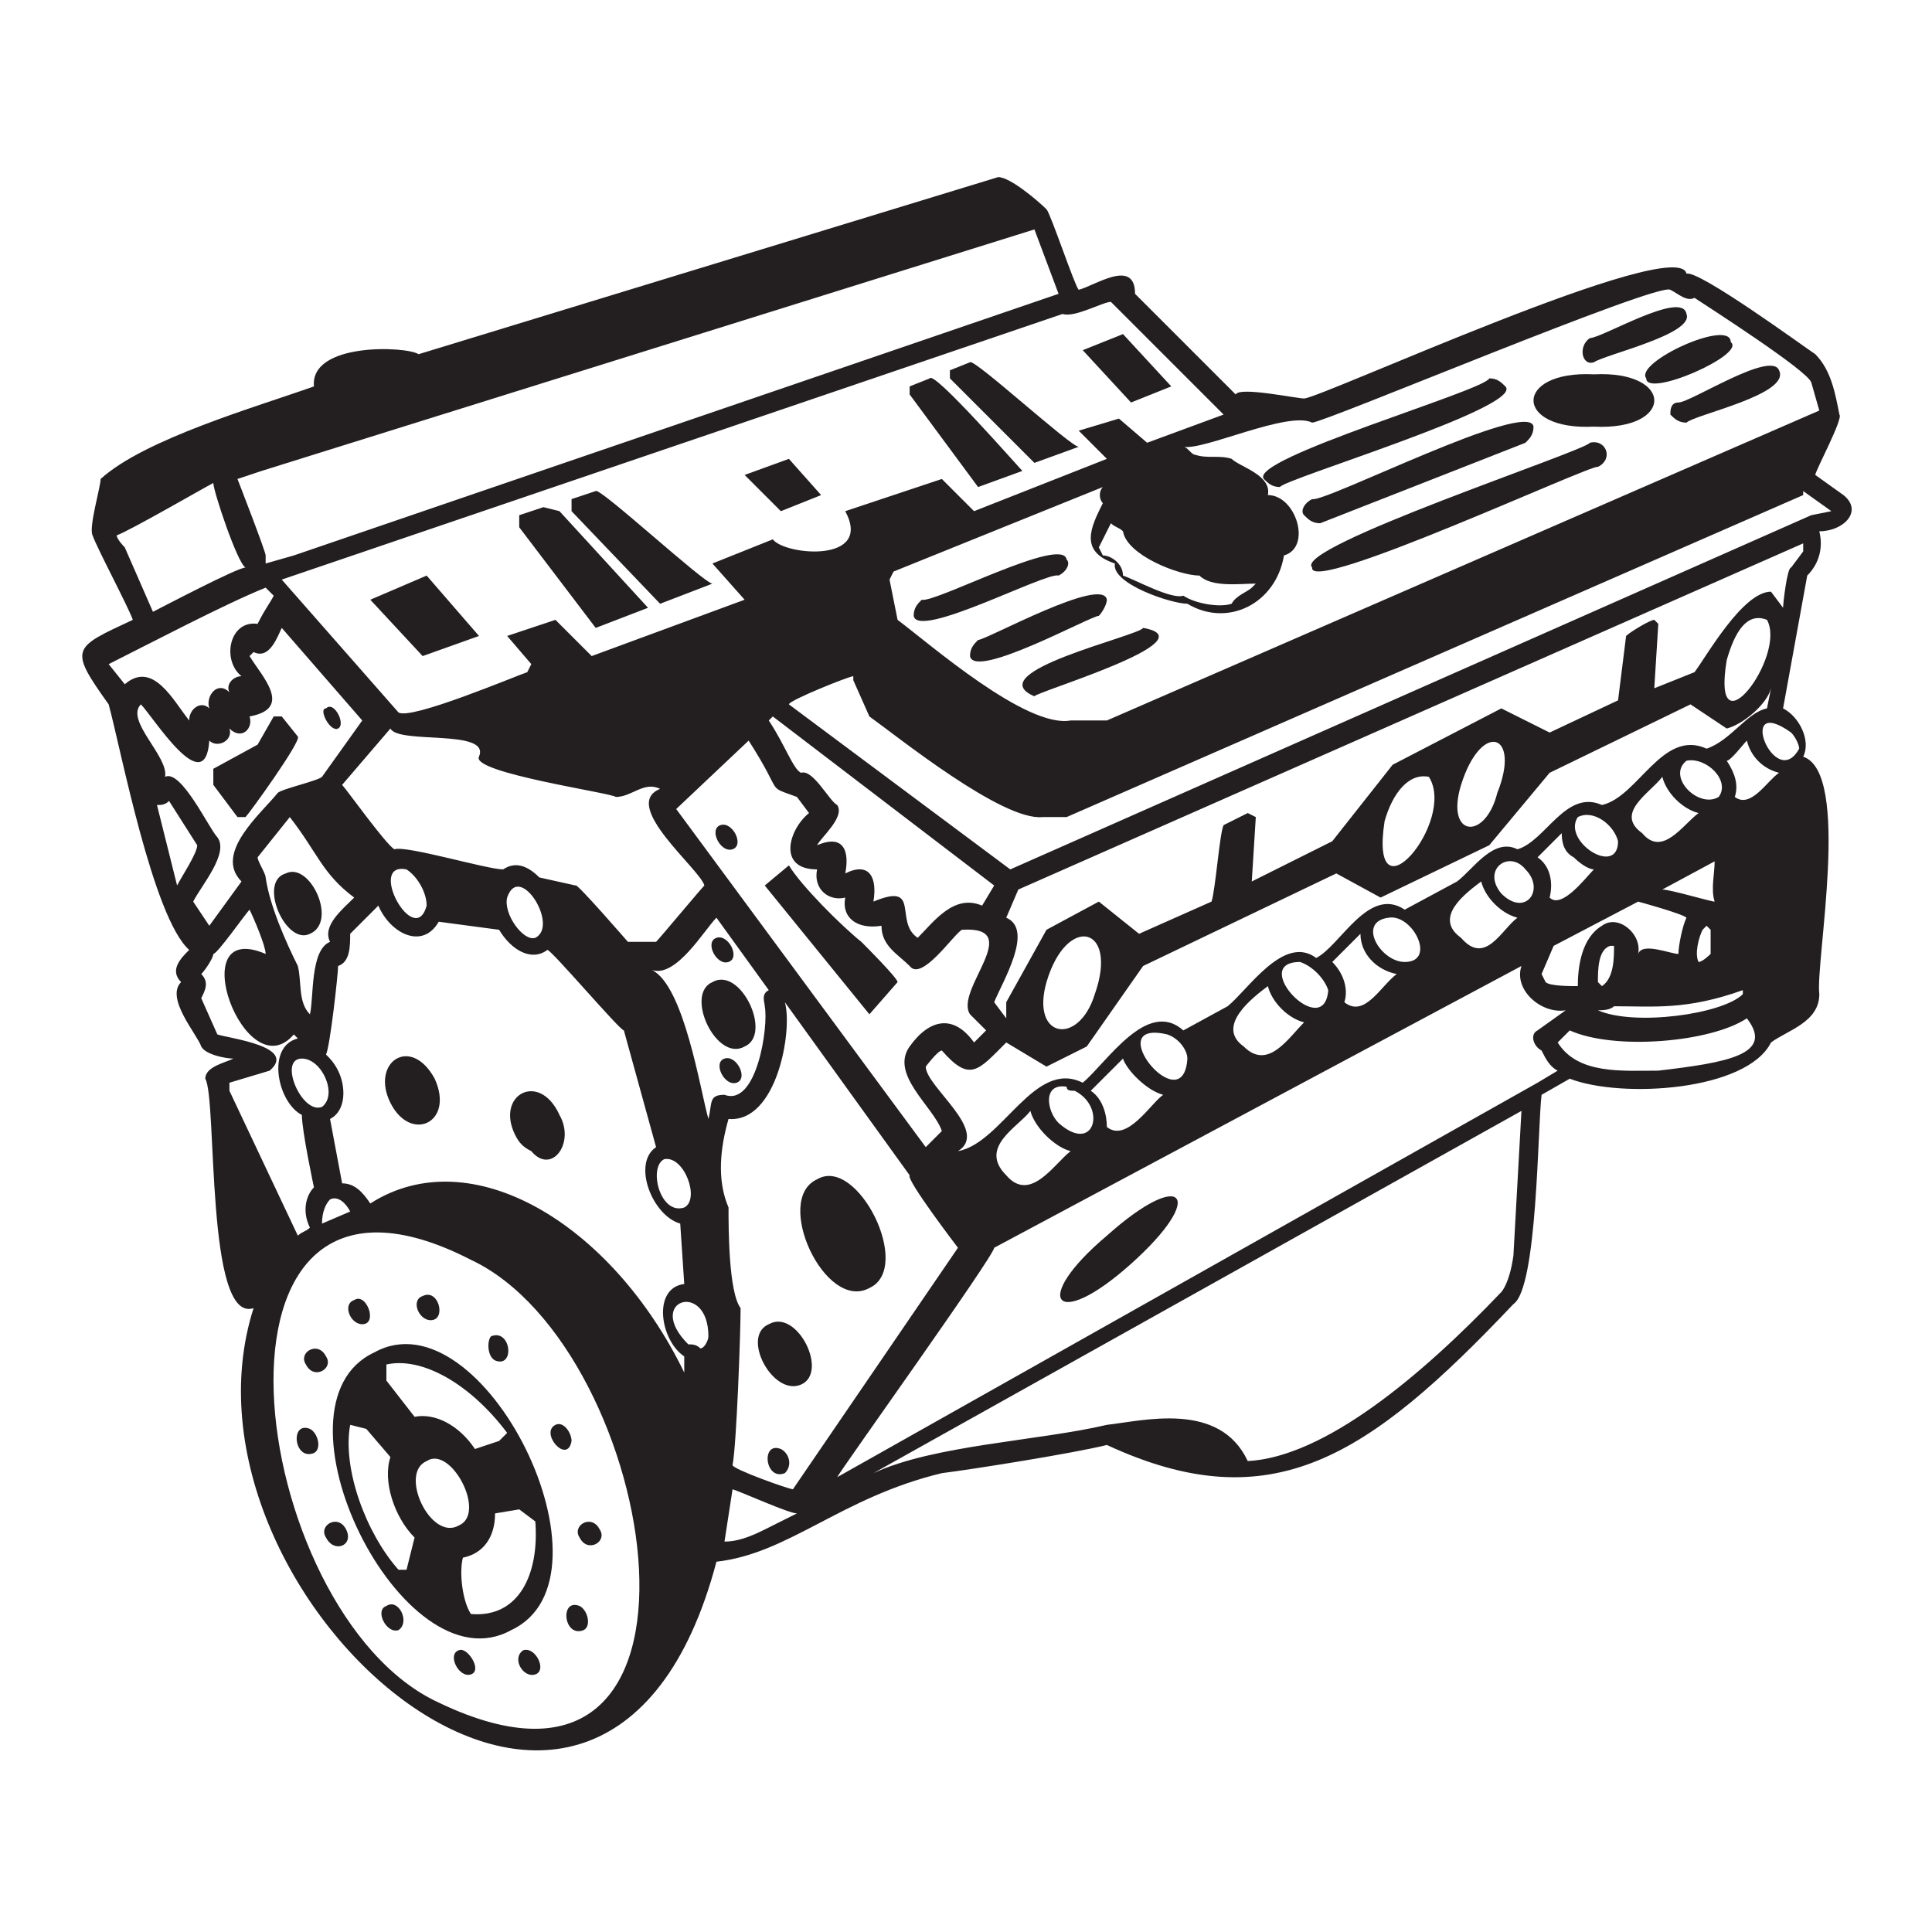 <?xml version="1.0" encoding="utf-8"?>
<!-- Generator: Adobe Illustrator 27.4.1, SVG Export Plug-In . SVG Version: 6.00 Build 0)  -->
<svg version="1.1" id="Layer_1" xmlns="http://www.w3.org/2000/svg" xmlns:xlink="http://www.w3.org/1999/xlink" x="0px" y="0px"
	 viewBox="0 0 48 48" style="enable-background:new 0 0 48 48;" xml:space="preserve">
<style type="text/css">
	.st0{fill:#231F20;}
</style>
<g>
	<path class="st0" d="M21.4,23.4c-0.5-0.4-1.5-1.4-1.8-1.9L19,22l2.6,3.2l0.7-0.8C22.3,24.3,21.5,23.5,21.4,23.4z"/>
	<path class="st0" d="M6.1,20.3c0.1-0.1,1.4-1.9,1.3-2L7,17.8H6.8l-0.4,0.7l-1.1,0.6v0.4l0.6,0.8L6.1,20.3z"/>
	<path class="st0" d="M23.1,9.4l-0.5,0.2v0.2l1.7,2.3l1.1-0.4C25.3,11.6,23.2,9.2,23.1,9.4z"/>
	<path class="st0" d="M24.1,9l-0.5,0.2v0.2l2.1,2.1l1.1-0.4C26.6,11.1,24.2,8.9,24.1,9z"/>
	<polygon class="st0" points="13.5,12.6 12.9,12.8 12.9,13.1 14.8,15.6 16.1,15.1 13.9,12.7 	"/>
	<path class="st0" d="M14.8,12.2l-0.6,0.2v0.3l2.2,2.3l1.3-0.5C17.5,14.5,14.9,12.1,14.8,12.2z"/>
	<polygon class="st0" points="9.2,14.9 10.5,16.3 11.9,15.8 10.6,14.3 	"/>
	<polygon class="st0" points="29.1,9.6 27.9,8.3 26.9,8.7 28.1,10 	"/>
	<polygon class="st0" points="18.5,11.8 19.4,12.7 20.4,12.3 19.6,11.4 	"/>
	<path class="st0" d="M28.4,15.6c-0.1,0.2-4.1,1.1-2.7,1.7C25.7,17.2,30.1,15.9,28.4,15.6z"/>
	<path class="st0" d="M27.5,14.9c-0.1-0.6-3,1-3.2,1c-0.1,0.1-0.2,0.2-0.2,0.4c0.1,0.6,3-1,3.2-1C27.4,15.2,27.5,15,27.5,14.9z"/>
	<path class="st0" d="M26.5,13.9c-0.1-0.6-3.3,1.1-3.6,1c-0.1,0.1-0.2,0.2-0.2,0.4c0.1,0.6,3.3-1.1,3.6-1
		C26.5,14.2,26.6,14,26.5,13.9z"/>
	<path class="st0" d="M41.5,10.3c0.1,0.1,0.2,0.2,0.4,0.2c0.2-0.2,2.6-0.7,2.3-1.3C44,8.7,42,10,41.7,10
		C41.5,10,41.5,10.2,41.5,10.3z"/>
	<path class="st0" d="M39.5,11c-0.1,0.2-7.4,2.6-6.9,3.1c-0.1,0.7,7-2.6,7.1-2.5C40.1,11.4,39.9,10.9,39.5,11z"/>
	<path class="st0" d="M40.9,9.4c0,0.5,2.5-0.6,2.1-0.9C43,7.9,40.6,9,40.9,9.4z"/>
	<path class="st0" d="M32.4,12.8c0.1,0.1,0.2,0.2,0.4,0.2c0,0,5.1-2,5.1-2c0.1-0.1,0.2-0.2,0.2-0.4c-0.1-0.7-5.2,1.9-5.5,1.8
		C32.4,12.5,32.3,12.7,32.4,12.8z"/>
	<path class="st0" d="M39.6,9c0.3-0.2,2.5-0.7,2.3-1.2c-0.1-0.6-2.1,0.6-2.4,0.6C39.2,8.6,39.3,9.1,39.6,9z"/>
	<path class="st0" d="M31.4,11.9c0.1,0.1,0.2,0.2,0.4,0.2c0.1-0.2,6.1-2,5.6-2.5c-0.1-0.1-0.2-0.2-0.4-0.2
		C36.9,9.7,31,11.4,31.4,11.9z"/>
	<path class="st0" d="M39.6,10.6c2,0.1,2-1.4,0-1.3C37.6,9.2,37.6,10.7,39.6,10.6z"/>
	<path class="st0" d="M45.8,12.3c0,0-0.7-0.5-0.7-0.5c0-0.1,0.7-1.4,0.6-1.5c-0.1-0.5-0.2-1.1-0.6-1.5c-0.3-0.2-2.9-2.1-3.2-2
		c-0.2-1-9.1,3.1-9.5,3.1c-0.2,0-1.6-0.3-1.7-0.1l-2.5-2.5c0-0.9-1-0.2-1.4-0.1c-0.1-0.1-0.7-1.9-0.8-2c-0.2-0.2-0.9-0.8-1.2-0.8
		c0,0-14.4,4.4-14.4,4.4c-0.3-0.2-2.7-0.3-2.6,0.8c-1.4,0.5-4.2,1.3-5.3,2.3c0,0.2-0.3,1.2-0.2,1.4c0.1,0.3,0.9,1.8,1,2.1
		c-1.5,0.7-1.6,0.7-0.6,2.1c0.3,1.1,1.1,5.3,2,6.1c-0.2,0.2-0.5,0.5-0.2,0.8C4.1,24.8,4.9,25.7,5,26c0.1,0.2,0.6,0.3,0.8,0.3
		c-0.2,0.1-0.7,0.2-0.7,0.5c0.3,0.5,0,6.1,1.2,5.7c-2.3,7.2,8.7,16.9,11.5,6.3c1.8-0.2,3.1-1.6,5.6-2.2c0.8-0.1,3.3-0.5,4.1-0.7
		c4.1,1.9,6.5,0.3,10.1-3.5c0.6-0.4,0.6-4.4,0.7-5.2l0.7-0.4c1.3,0.5,4.4,0.3,5-0.9c0.4-0.3,1.2-0.5,1.2-1.2
		c-0.1-0.8,0.8-5.5-0.4-5.9c0.2-0.4-0.1-1-0.5-1.2l0.6-3.3c0.3-0.3,0.4-0.7,0.3-1.1C45.8,13.2,46.3,12.7,45.8,12.3z M25,25.9l1,0.6
		L27,26l1.4-2l4.8-2.3l1.1,0.6L37,21l1.5-1.8l3.5-1.7l0.9,0.6c0.4-0.1,1-0.6,1.1-1l-0.1,0.5c-0.5,0.1-0.9,0.8-1.5,1
		c-1.1-0.5-1.7,1.2-2.6,1.4c-0.9-0.4-1.4,0.9-2.1,1.1c-0.6-0.3-1.1,0.5-1.5,0.8c0,0-1.3,0.7-1.3,0.7c-0.9-0.6-1.6,0.9-2.2,1.2
		c-0.8-0.6-1.7,0.8-2.2,1.2c0,0-1.1,0.6-1.1,0.6c-0.9-0.8-1.9,0.8-2.5,1.3c-1.2-0.6-2,1.5-3.1,1.7c0.8-0.5-0.8-1.6-0.8-2.1
		c0,0,0.3-0.4,0.4-0.4C24.1,26.9,24.3,26.6,25,25.9L25,25.9z M26,24.4c0.5-1.7,1.8-1.4,1.2,0.3C26.8,26,25.6,25.8,26,24.4z
		 M34.4,20.4c0.2-0.7,0.6-1.2,1.1-1.1C36.2,20.4,34,23,34.4,20.4z M36.3,19.5c0.5-1.6,1.5-1.3,0.9,0.2
		C36.9,20.9,35.9,20.8,36.3,19.5z M42.9,16.4c0.2-0.7,0.5-1.2,1-1C44.4,16.3,42.5,18.8,42.9,16.4z M38.2,25.6
		c-0.2,0.1-0.1,0.4,0.1,0.5c0.1,0.2,0.2,0.4,0.4,0.5l-0.5,0.3l-17.4,9.8c0.1-0.2,3.9-5.5,3.9-5.7l13.1-7c-0.2,0.6,0.5,1.2,1.1,1.1
		L38.2,25.6z M5.2,23l-0.4-0.6C5,22,5.7,21.2,5.4,20.8c-0.2-0.2-0.9-1.7-1.3-1.5c0.1-0.5-1-1.4-0.6-1.8c0.3,0.3,1.6,2.4,1.7,0.9
		c0.2,0.2,0.6,0,0.5-0.3c0.3,0.3,0.6,0,0.5-0.3c1.1-0.2,0.3-1,0-1.5l0.1-0.1c0.4,0.2,0.6-0.4,0.7-0.6l2,2.3L8,19.3
		c-0.1,0.1-1,0.3-1.1,0.4c-0.4,0.5-1.6,1.5-0.9,2.2L5.2,23z M6.6,13.8c0-0.1-0.7-1.9-0.7-1.9l0.6-0.2l19.2-6l0.6,1.6l-19,6.5L6.6,14
		C6.6,13.9,6.6,13.9,6.6,13.8z M9.7,18.1c0.2,0.4,2.5,0,2.2,0.7c-0.2,0.4,3.3,0.9,3.4,1c0.4,0,0.7-0.4,1.1-0.2c-1,0.4,1,2,1.1,2.4
		c-0.1,0.1-1.1,1.3-1.2,1.4l-0.7,0c0,0-1.3-1.5-1.3-1.4c0,0-0.9-0.2-0.9-0.2c-0.3-0.3-0.6-0.4-0.9-0.2c-0.4,0-2.4-0.6-2.7-0.5
		c-0.2-0.1-1.2-1.5-1.3-1.6L9.7,18.1L9.7,18.1z M19,25c0.1,0.5-0.2,2.5-1,2.2c-0.4,0-0.3,0.2-0.4,0.6c-0.2-0.7-0.6-3.3-1.4-3.7
		c0.6,0.2,1.3-1,1.6-1.3l1.3,1.8C18.9,24.7,19,24.9,19,25z M8.4,26.6c-0.1-0.2-0.2-0.3-0.3-0.4c0.1-0.2,0.3-2,0.3-2.2
		c0.3-0.1,0.3-0.5,0.3-0.8l0.7-0.7c0,0,0,0,0,0c0.3,0.7,1.1,1.1,1.5,0.4l1.5,0.2c0.3,0.5,0.8,0.8,1.2,0.5c0.1,0,1.8,2,1.9,2
		c0,0,0.8,2.9,0.8,2.9c0,0,0,0,0,0c-0.6,0.4-0.1,1.7,0.6,1.9l0.1,1.5c0,0,0,0,0,0c-0.8,0.1-0.6,1.4,0,1.8l0,0.4
		c-1.8-3.7-5.3-5.8-7.8-4.2c-0.2-0.3-0.4-0.5-0.7-0.5c0,0-0.3-1.6-0.3-1.6C8.6,27.6,8.6,27,8.4,26.6z M10.1,21.6
		c0.3,0.2,0.5,0.6,0.5,0.9C10.3,23.6,9.1,21.4,10.1,21.6z M12.6,22.3c0.3-0.9,1.3,0.7,0.7,1C13,23.4,12.5,22.7,12.6,22.3z
		 M17.6,33.2c0,0.1-0.1,0.3-0.2,0.3c-0.1-0.1-0.2-0.1-0.3-0.1C16,32.3,17.6,31.8,17.6,33.2z M16.5,28.8c0.5-0.1,0.9,1,0.5,1.2
		C16.4,30.2,16.1,29,16.5,28.8z M8.2,29.8c0.2-0.1,0.4,0.1,0.5,0.3l-0.7,0.3C8,30.1,8.1,29.9,8.2,29.8z M6.6,21.8
		c0-0.1-0.2-0.4-0.2-0.5l0.8-1c0.7,0.9,0.8,1.4,1.6,2C8.5,22.6,8,23,8.2,23.4c-0.5,0.2-0.4,1.4-0.5,1.8c-0.3-0.3-0.2-0.8-0.3-1.2
		C7.1,23.4,6.7,22.5,6.6,21.8z M7.5,26.3C8,26.3,8.4,27.2,8,27.5C7.5,27.7,6.9,26.3,7.5,26.3z M18.4,32.5c-0.3-0.4-0.3-2-0.3-2.5
		c-0.3-0.7-0.2-1.5,0-2.2c1.2,0.1,1.6-2.2,1.4-2.9l0,0l3.1,4.3c-0.1,0.1,1.2,1.8,1.2,1.8l-4.1,6c-0.1,0-1.5-0.5-1.5-0.6
		C18.3,35.9,18.4,33.1,18.4,32.5z M29,25.7c0.3,0.1,0.5,0.4,0.5,0.6C29.4,27.9,27.3,25.3,29,25.7z M28.9,27.2
		c-0.3,0.2-0.9,1.2-1.4,0.8c0,0,0,0,0,0c0-0.3-0.1-0.7-0.4-0.9c0,0,0.7-0.7,0.7-0.7l0,0l0.1-0.1C28,26.6,28.5,27.1,28.9,27.2z
		 M26.7,27.1c0.8,0.4,0.5,1.6-0.4,0.8c-0.3-0.3-0.4-1,0.2-0.9C26.5,27.1,26.6,27.1,26.7,27.1z M26.6,28.6c-0.4,0.3-1,1.3-1.6,0.6
		c-0.7-0.7,0.3-1.2,0.6-1.6C25.7,28,26.2,28.5,26.6,28.6z M32.3,23.9c0.3,0.1,0.6,0.4,0.7,0.7C32.9,25.9,31,23.9,32.3,23.9z
		 M34.5,22.8c0.6-0.1,1.2,1.1,0.4,1.1C34.3,23.9,33.7,22.9,34.5,22.8z M41.9,18.9c0.5-0.1,1.1,0.5,0.8,0.9
		C42.2,20.1,41.4,19.3,41.9,18.9L41.9,18.9C41.8,18.9,41.8,18.9,41.9,18.9z M43.4,18.4c0.1,0.4,0.4,0.7,0.8,0.8
		c-0.3,0.2-0.7,0.9-1.1,0.6l0,0l0,0c0.1-0.3,0-0.6-0.2-0.9C43,18.9,43.3,18.5,43.4,18.4z M39.1,21.3c0.2,0.2,0.4,0.3,0.5,0.3
		c-0.2,0.2-0.8,1-1.1,0.7l0,0c0,0,0,0,0,0c0.1-0.4,0-0.8-0.3-1l0.6-0.6C38.8,21,38.9,21.2,39.1,21.3z M42.2,23.9L42.2,23.9
		c-0.1-0.2,0-0.6,0.1-0.8l0.1-0.1l0,0l0.1,0.1c0,0.1,0,0.5,0,0.6C42.5,23.7,42.3,23.9,42.2,23.9z M42.6,21.4
		C42.7,21.4,42.7,21.4,42.6,21.4c0,0.3-0.1,0.7,0,1c-0.1,0-1.1-0.3-1.3-0.3L42.6,21.4z M38.6,23.5C38.6,23.5,38.6,23.5,38.6,23.5
		l2.1-1.1c0,0,1.1,0.3,1.2,0.4c-0.1,0.2-0.2,0.7-0.2,0.9c-0.2,0-0.9-0.3-1,0c0.1-0.5-0.5-1-0.9-0.7c-0.5,0.3-0.6,1-0.6,1.5
		c-0.2,0-0.7,0-0.8-0.1l-0.1-0.2L38.6,23.5z M39.8,24.5l-0.1-0.1c0-0.3,0-0.8,0.3-0.9l0.1,0C40.1,23.8,40.1,24.3,39.8,24.5
		L39.8,24.5z M41.3,19.3c0.1,0.4,0.5,0.8,0.9,0.9c-0.4,0.3-0.9,1.1-1.4,0.5C40.1,20.2,41,19.7,41.3,19.3z M40.2,20.9
		c0,0.9-1.4,0-1-0.6C39.6,20.1,40.1,20.5,40.2,20.9z M37.9,21.6c0.5,0.5,0,1.2-0.6,0.6C36.8,21.6,37.5,21.1,37.9,21.6z M36.8,21.9
		c0.1,0.4,0.5,0.8,0.9,0.9c-0.4,0.3-0.8,1.2-1.4,0.5C35.6,22.8,36.4,22.2,36.8,21.9z M34.7,24.2c-0.4,0.3-0.8,1.1-1.3,0.7l0,0l0,0
		c0.1-0.3,0-0.7-0.3-1c0.1-0.1,0.6-0.6,0.7-0.7C33.8,23.7,34.2,24.1,34.7,24.2z M32.4,25.4c-0.4,0.4-0.9,1.2-1.5,0.6
		c-0.7-0.5,0.2-1.2,0.6-1.5C31.6,24.9,32,25.3,32.4,25.4z M39.7,25.1c0.1,0,0.3,0,0.4-0.1c1,0,1.8,0.1,3.2-0.4c0,0,0,0.1,0,0.1
		C42.8,25.2,40.6,25.5,39.7,25.1L39.7,25.1z M44.7,18.6c-0.6,1.1-1.6-1.4-0.2-0.4l0,0C44.6,18.3,44.7,18.5,44.7,18.6z M24.1,25.2
		l0.4,0.4l-0.3,0.3c-0.5-0.7-1.1-0.6-1.6,0.1c-0.5,0.7,0.6,1.5,0.8,2.1L23,28.5l-6.2-8.4l1.8-1.7c0.9,1.4,0.4,1.1,1.2,1.4l0.3,0.4
		c-0.5,0.4-0.8,1.4,0.2,1.4c-0.1,0.5,0.3,0.8,0.7,0.7c-0.1,0.5,0.3,0.8,0.9,0.7c0,0.5,0.4,0.7,0.7,1c0.3,0.4,1.1-0.8,1.3-0.9
		C25.5,23,23.7,24.6,24.1,25.2z M24.4,22.5c-0.7-0.3-1.2,0.4-1.6,0.8c-0.6-0.4,0.1-1.4-1.1-0.9c0.1-0.6-0.1-1-0.7-0.7
		c0.1-0.5,0-1-0.7-0.7c0.1-0.2,0.7-0.7,0.5-1c-0.2-0.1-0.6-0.9-0.9-0.8c-0.2-0.1-0.4-0.7-0.8-1.3l0.1-0.1l5.5,4.2L24.4,22.5z
		 M32.6,10.5c0.3,0,8.6-3.5,8.9-3.3c0.2,0.1,0.4,0.3,0.6,0.2c0.3,0.2,2.8,1.8,2.9,2.1l0.2,0.7l-17.7,7.7h-0.9
		c-1.1,0.2-3.5-1.9-4.3-2.5l-0.2-1l0.1-0.2l5.2-2.1c-0.1,0.1-0.1,0.3,0,0.4c-0.3,0.6-0.6,1.2,0.3,1.5c-0.1,0.5,1.4,1,1.8,1
		c1,0.6,2.2,0,2.4-1.2c0.7-0.2,0.3-1.5-0.4-1.5c0.1-0.5-0.7-0.7-0.9-0.9c-0.3-0.1-0.6,0-0.9-0.1c-0.1,0-0.2-0.2-0.3-0.2
		C29.9,11.2,32,10.2,32.6,10.5z M27.6,13c0.1,0.1,0.2,0.1,0.3,0.2c0.1,0.6,1.4,1.1,1.9,1.1c0.3,0.3,1,0.2,1.4,0.2l-0.1,0.1
		c-0.1,0.1-0.4,0.2-0.5,0.4c-0.3,0.1-0.9,0-1.2-0.2c-0.3,0.1-1.2-0.4-1.5-0.5c0-0.3-0.3-0.5-0.5-0.5l-0.1-0.2L27.6,13z M27.6,7.5
		l2.8,2.8L28.5,11l-0.7-0.6l-1,0.3l0.7,0.7l-3.3,1.3l-0.8-0.8l-2.4,0.8c0.7,1.3-1.5,1.1-1.8,0.7l-1.5,0.6l0.8,0.9l-3.8,1.4l-0.9-0.9
		l-1.2,0.4l0.6,0.7l-0.1,0.2c-0.3,0.1-2.9,1.2-3.2,1l-2.9-3.3c0.3-0.1,19.1-6.5,19.4-6.6C26.7,7.9,27.4,7.5,27.6,7.5
		C27.6,7.5,27.6,7.5,27.6,7.5z M3.1,13.6c0,0-0.2-0.2-0.2-0.3c0.3-0.1,2.2-1.2,2.4-1.3c0,0.2,0.6,2,0.8,2.1c-0.2,0-2.1,1-2.3,1.1
		L3.1,13.6z M2.7,16.5c1-0.5,2.9-1.5,3.9-1.9l0.2,0.2c-0.1,0.2-0.2,0.3-0.4,0.7c-0.7-0.1-0.9,0.9-0.4,1.3c-0.2,0-0.4,0.2-0.3,0.4
		c-0.3-0.3-0.6,0.1-0.5,0.4c-0.2-0.2-0.5,0-0.5,0.3c-0.4-0.5-0.9-1.5-1.6-0.9L2.7,16.5z M3.9,20C4,20,4.1,20,4.2,19.9L4.9,21
		c0,0.2-0.4,0.8-0.5,1L3.9,20z M6.7,26.6c0.7-0.6-1-0.8-1.3-0.9L5,24.8c0.1-0.2,0.2-0.4,0-0.6c0.1-0.1,0.3-0.4,0.3-0.5
		c0.1,0,0.8-1,0.9-1.1c0.1,0.2,0.4,0.9,0.4,1.1c-2.1-0.9-0.5,3.4,0.7,2l0.1,0.1c-0.8,0.2-0.5,1.6,0.1,1.9c0,0.4,0.3,1.8,0.3,1.8
		c-0.2,0.2-0.3,0.6-0.1,1c-0.1,0.1-0.2,0.1-0.3,0.2l-1.7-3.6l0-0.2L6.7,26.6z M10.9,42.3c-4.8-2.2-6.4-14.7,0.8-11
		C16.4,33.5,18.4,45.9,10.9,42.3z M19,38c-0.4,0.2-0.7,0.3-1,0.3l0.2-1.3c0.3,0.1,1.4,0.6,1.6,0.6C19.4,37.8,19.2,37.9,19,38z
		 M37.6,31.2c-0.1,0.7-0.3,0.9-0.3,0.9c-2,2.1-4.4,4.1-6.3,4.2c-0.7-1.5-2.6-1-3.5-0.9c-1.7,0.4-4.3,0.5-5.8,1.2l16.1-9L37.6,31.2z
		 M41.2,26.6c-0.9,0-2,0.1-2.5-0.7l0.3-0.3c1.1,0.5,3.5,0.3,4.4-0.3C44.1,26.2,42.9,26.4,41.2,26.6z M44.5,14.1
		c-0.1,0-0.2,0.9-0.2,1L44,14.7c-0.7,0-1.6,1.6-1.9,2l-1,0.4l0.1-1.6l-0.1-0.1c-0.1,0-0.6,0.3-0.7,0.4c0,0-0.2,1.6-0.2,1.6l-1.7,0.8
		l-1.2-0.6L34.6,19l-1.5,1.9l-2,1l0.1-1.6l-0.2-0.1l-0.6,0.3c-0.1,0.2-0.2,1.6-0.3,1.9l-1.8,0.8l-1-0.8l-1.3,0.7L25,24.9l0,0.4
		l-0.3-0.4c0.2-0.5,1-1.8,0.3-2.1l0.3-0.7l19.5-8.6l0,0.2L44.5,14.1z M45,12.8c0,0-19.9,8.8-19.9,8.8l-5.5-4.1
		c0-0.1,1.5-0.7,1.6-0.7l0,0.1l0.4,0.9c0.7,0.5,3.3,2.6,4.3,2.5c0,0,0.6,0,0.6,0l18.3-8l0-0.1l0.7,0.5L45,12.8z"/>
	<path class="st0" d="M14.2,35.8c0-0.2-0.2-0.5-0.4-0.4C13.4,35.6,14.1,36.4,14.2,35.8z"/>
	<path class="st0" d="M12.3,33.8c0.5,0.2,0.4-0.8-0.1-0.6C12.1,33.3,12.1,33.7,12.3,33.8z"/>
	<path class="st0" d="M10.7,32.8c0.4,0,0.2-0.8-0.2-0.6C10.2,32.3,10.4,32.8,10.7,32.8z"/>
	<path class="st0" d="M9,32.9c0.4,0,0.1-0.8-0.2-0.6C8.5,32.4,8.7,32.9,9,32.9z"/>
	<path class="st0" d="M8.1,33.7C8.1,33.7,8.1,33.7,8.1,33.7c-0.2-0.4-0.7-0.1-0.5,0.2C7.8,34.3,8.3,34,8.1,33.7z"/>
	<path class="st0" d="M7.7,35.5c-0.5-0.2-0.4,0.8,0.1,0.6C8,36,7.9,35.6,7.7,35.5z"/>
	<path class="st0" d="M8.6,38c-0.2-0.4-0.7-0.1-0.5,0.2C8.3,38.6,8.8,38.4,8.6,38z"/>
	<path class="st0" d="M9.6,39.9c-0.3,0.1,0,0.7,0.3,0.6C10.2,40.3,9.9,39.7,9.6,39.9z"/>
	<path class="st0" d="M11.4,41c-0.3,0.1,0,0.7,0.3,0.6C12,41.5,11.6,40.9,11.4,41z"/>
	<path class="st0" d="M13,41c-0.3,0.2,0,0.7,0.3,0.6C13.6,41.5,13.3,40.9,13,41z"/>
	<path class="st0" d="M14.4,39.9c-0.5-0.2-0.4,0.8,0.1,0.6C14.7,40.4,14.6,40,14.4,39.9z"/>
	<path class="st0" d="M14.9,38c-0.2-0.4-0.7-0.1-0.5,0.2C14.6,38.6,15.1,38.3,14.9,38z"/>
	<path class="st0" d="M21.6,32c1.1-0.5-0.3-3.3-1.3-2.7C19.2,29.8,20.5,32.6,21.6,32z"/>
	<path class="st0" d="M17.7,24.4c-0.7,0.3,0.1,2,0.8,1.6C19.2,25.7,18.4,24,17.7,24.4z"/>
	<path class="st0" d="M18.1,23.9c0.3-0.1,0-0.7-0.3-0.6C17.5,23.4,17.8,24,18.1,23.9z"/>
	<path class="st0" d="M18,26.3c-0.3,0.1,0,0.7,0.3,0.6C18.6,26.8,18.3,26.2,18,26.3z"/>
	<path class="st0" d="M17.9,20.5c-0.3,0.1,0,0.7,0.3,0.6C18.5,21,18.2,20.4,17.9,20.5z"/>
	<path class="st0" d="M8.4,18.1c0.2-0.1-0.1-0.7-0.3-0.5C7.9,17.6,8.2,18.2,8.4,18.1z"/>
	<path class="st0" d="M7.7,23.2c0.7-0.3,0-1.8-0.6-1.5C6.4,21.9,7.1,23.5,7.7,23.2z"/>
	<path class="st0" d="M19.9,34.4c0.7-0.3-0.1-1.9-0.8-1.5C18.4,33.2,19.2,34.7,19.9,34.4z"/>
	<path class="st0" d="M19.4,36c-0.5-0.2-0.4,0.8,0.1,0.6C19.7,36.4,19.6,36.1,19.4,36z"/>
	<path class="st0" d="M27.5,30.7c-1.9,1.6-1.3,2.4,0.6,0.7C30,29.7,29.4,29,27.5,30.7z"/>
	<path class="st0" d="M9.7,27.4c0.5,1,1.6,0.5,1.1-0.6C10.2,25.7,9.2,26.4,9.7,27.4z"/>
	<path class="st0" d="M9.3,33.6c-2.8,1.3,0.7,8.4,3.4,6.9C15.5,39.2,12,32.1,9.3,33.6z M12.6,35.6c0,0-0.2,0.2-0.2,0.2l-0.6,0.2l0,0
		c-0.4-0.6-1-0.9-1.5-0.8l0,0l-0.7-0.9c0,0,0-0.4,0-0.4C10.5,33.7,11.7,34.4,12.6,35.6z M10.3,38.2l-0.2,0.8L10,39l-0.1,0
		c-0.8-0.9-1.4-2.5-1.2-3.6c0,0,0.4,0.1,0.4,0.1l0.6,0.7l0,0C9.5,36.8,9.8,37.7,10.3,38.2L10.3,38.2z M11.4,37.9
		c-0.7,0.4-1.5-1.3-0.8-1.6C11.2,35.9,12.1,37.6,11.4,37.9z M13.3,37.8c0.1,1.3-0.4,2.4-1.6,2.3c-0.2-0.3-0.3-1-0.2-1.4l0,0
		c0.5-0.1,0.8-0.5,0.8-1.1c0,0,0.6-0.1,0.6-0.1L13.3,37.8L13.3,37.8z"/>
	<path class="st0" d="M12.8,28.2c0.1,0.2,0.2,0.3,0.4,0.4c0.5,0.6,1.1-0.2,0.7-0.9C13.4,26.6,12.3,27.2,12.8,28.2z"/>
</g>
</svg>
